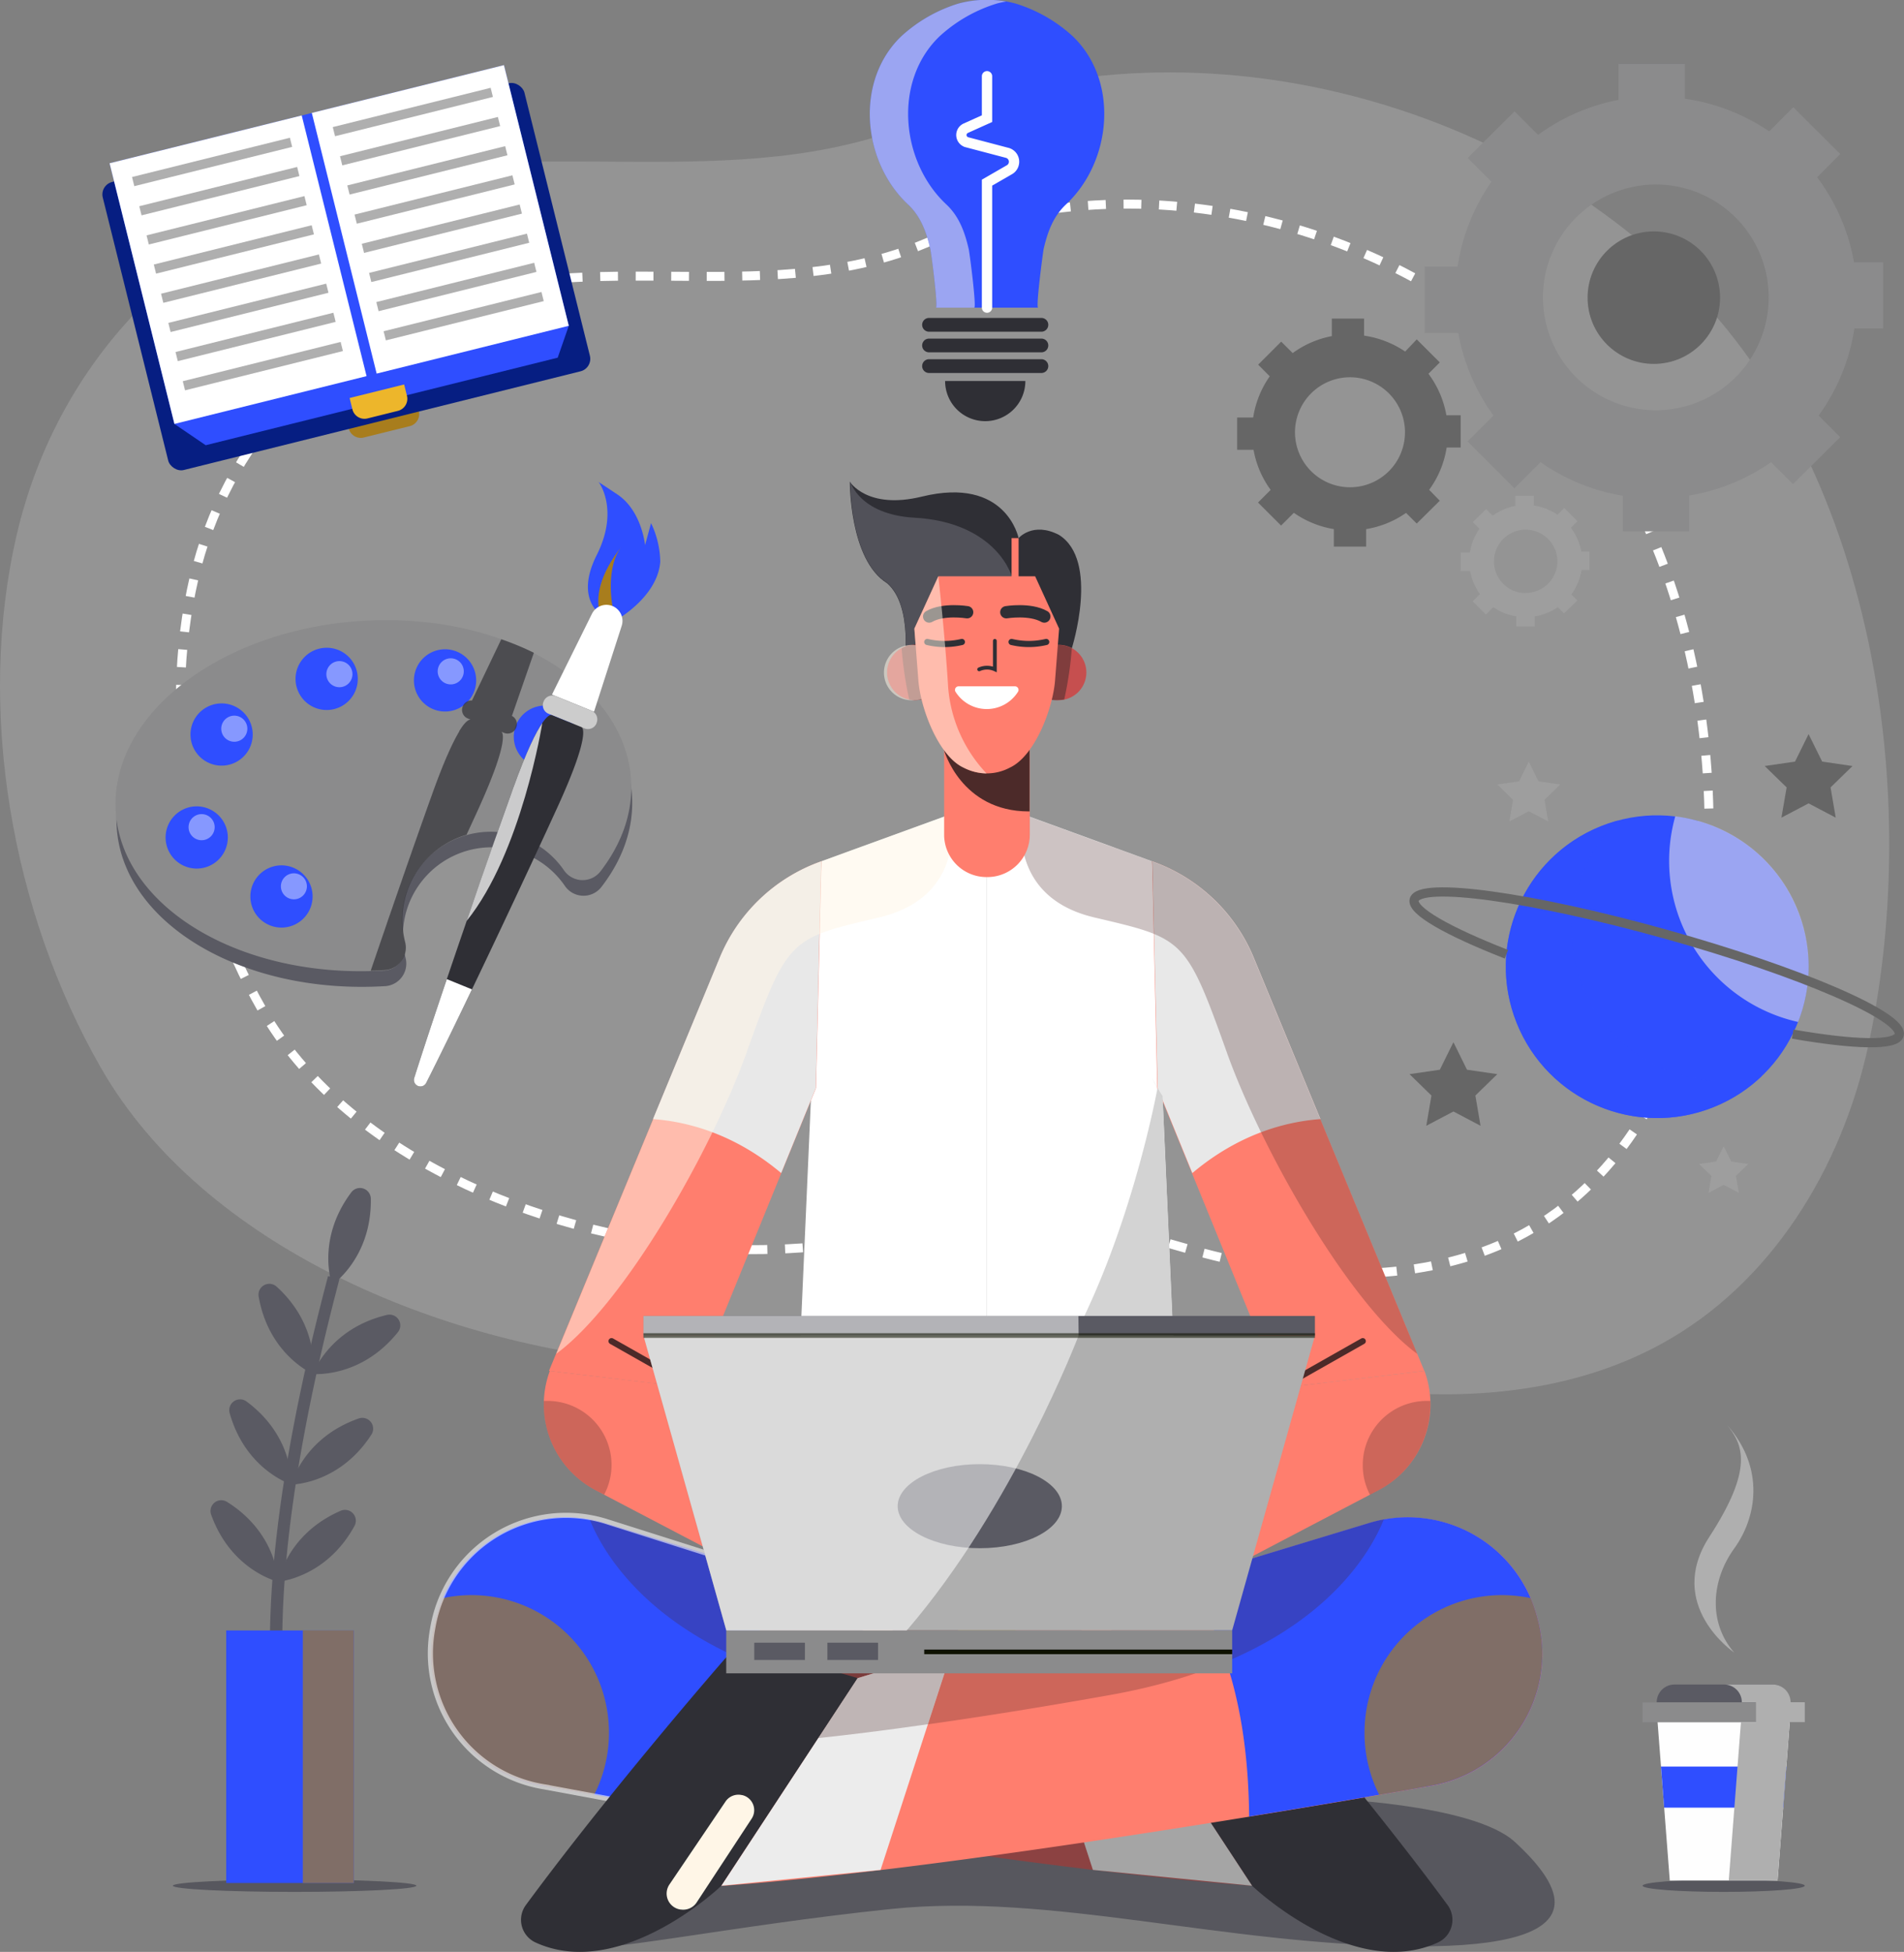 <svg xmlns="http://www.w3.org/2000/svg" viewBox="0 0 413.03 423.42"><rect x="0" y="0" width="413.03" height="423.42" fill="#808080" stroke="none"/><title>about</title><g style="isolation:isolate"><g id="OBJECTS"><path d="M194.58,325.73c-4.07,0-8.14-.18-12.22-.51-44.67-3.67-96.42-25-118.66-63.84-19.45-33.95-27.08-77.91-18.23-115.77C53.79,110,79.6,81.18,115.73,70.23c40.64-12.31,85.55,2.65,125.54-14.17,58.2-24.47,131.34-5,172.13,41.53C449.57,138.88,458.32,205.45,447,257c-5.74,26.07-20.83,51.18-44.86,64.3C383,331.78,359.9,333.84,338,331.11c-17.58-2.18-33.76-7.92-50.66-12.63-13.55-3.79-24.67-1.82-38.54.93C231,322.94,212.84,325.81,194.58,325.73Z" transform="translate(-41.81 -29.74)" style="fill:#afafaf;opacity:0.41"/><path d="M204.55,300.82q-4.94,0-9.88-.42c-36.15-3-78-20.22-96-51.65-15.74-27.47-21.92-63-14.75-93.68,6.73-28.8,27.61-52.14,56.85-61,32.88-10,69.22,2.15,101.58-11.46,47.09-19.8,106.28-4.08,139.29,33.6,29.26,33.41,36.34,87.28,27.16,129-4.64,21.1-16.86,41.41-36.3,52-15.46,8.45-34.16,10.12-51.84,7.92-14.23-1.77-27.32-6.41-41-10.23-11-3.06-20-1.47-31.18.75C234,298.56,219.32,300.88,204.55,300.82Z" transform="translate(-41.81 -29.74)" style="fill:none;stroke:#fff;stroke-miterlimit:10;stroke-width:1.946px;stroke-dasharray:3.851,3.851"/><ellipse cx="373.91" cy="409.06" rx="17.59" ry="1.34" style="fill:#515159;opacity:0.87;mix-blend-mode:multiply"/><path d="M418,388.22s-15.06-10.23-5.38-25.11,7.25-20,3.87-24.23c8.22,9.36,6.42,20,1.51,26.78S412.27,381.63,418,388.22Z" transform="translate(-41.81 -29.74)" style="fill:#afafaf"/><polygon points="388.43 371.18 359.39 371.18 362.22 407.94 385.6 407.94 388.43 371.18" style="fill:#fefefe"/><rect x="356.32" y="369.3" width="35.18" height="4.31" style="fill:#8b8b8c"/><path d="M426.4,395.16H405A3.84,3.84,0,0,0,401.2,399v0h29v0A3.84,3.84,0,0,0,426.4,395.16Z" transform="translate(-41.81 -29.74)" style="fill:#5a5a63"/><polygon points="386.82 392.13 387.5 383.22 360.32 383.22 361 392.13 386.82 392.13" style="fill:#2f4eff"/><path d="M430.24,399v0a3.84,3.84,0,0,0-3.84-3.84H415.82a3.84,3.84,0,0,1,3.84,3.84v0h3.07v4.31h-3.26l-2.64,34.33h10.58l2.64-34.33h3.26V399Z" transform="translate(-41.81 -29.74)" style="fill:#afafaf;mix-blend-mode:multiply"/><path d="M274.31,170.39s6.09-19.09-2.8-24.63c-5.66-2.91-8.74.71-8.74.71s-2.66-13.5-21-9c-11.86,2.89-15.61-3.23-15.61-3.23s-.11,16.92,8.06,22c5.92,5.08,3.65,18.79,3.65,18.79Z" transform="translate(-41.81 -29.74)" style="fill:#2f2f35"/><path d="M328.27,419.84s33,1,42.18,9.49c9.68,8.93,19.84,22.88-21.83,22.62s-78.6-11.74-113.55-8.1-63.62,9.91-72,8.52,51.19-29.92,51.19-29.92l110.55,4.06Z" transform="translate(-41.81 -29.74)" style="fill:#515159;opacity:0.87;mix-blend-mode:multiply"/><path d="M297.43,345.67l-41.57-4.18-41.57,4.18s-2.47,19.64-10.5,30.12l52.07,18.7,52.07-18.7C299.9,365.31,297.43,345.67,297.43,345.67Z" transform="translate(-41.81 -29.74)" style="fill:#a87d1d"/><path d="M254.22,393.9l1.64.59,1.64-.59c9.58-22,7.29-46.77,6.72-51.57l-8.36-.84-10.7,1.07C245,347.85,244.59,372,254.22,393.9Z" transform="translate(-41.81 -29.74)" style="fill:#a87d1d;mix-blend-mode:multiply"/><path d="M214.05,347.27s43.74,19.29,86,10.91a98.13,98.13,0,0,1-2.61-12.51l-41.57-4.18-33.4,3.35-8.41,2.43Z" transform="translate(-41.81 -29.74)" style="fill:#895436;mix-blend-mode:multiply"/><path d="M234.24,156.15c5.92,5.08,3.65,18.79,3.65,18.79l7.74-1c8-7.07,16.92-16,15.62-19.4-2.29-5.91-8.88-11.81-21-12.49s-14-7.88-14-7.88S226.07,151.12,234.24,156.15Z" transform="translate(-41.81 -29.74)" style="fill:#515159"/><path d="M254.35,204.06,220,216.58l-5.69,129.09s12.14,5.69,41.57,5.69V206.06Z" transform="translate(-41.81 -29.74)" style="fill:#fff"/><path d="M257.37,204.06l34.37,12.52,5.69,129.09s-12.15,5.69-41.57,5.69V206.06Z" transform="translate(-41.81 -29.74)" style="fill:#fff"/><path d="M220,216.58l-.16.06a37.24,37.24,0,0,0-22,21.19L160.9,327.12l31.37,3.74,26.55-65.09Z" transform="translate(-41.81 -29.74)" style="fill:#ff7e6e"/><path d="M291.74,216.58l.15.06a37.26,37.26,0,0,1,22,21.19l36.89,89.29-31.37,3.74-26.56-65.09Z" transform="translate(-41.81 -29.74)" style="fill:#ff7e6e"/><path d="M328.25,272.5l-14.32-34.67a37.26,37.26,0,0,0-22-21.19l-.15-.06,1.15,49.19,7.53,18.44C310.46,275.8,320.54,273.07,328.25,272.5Z" transform="translate(-41.81 -29.74)" style="fill:#e8e8e8"/><path d="M183.46,272.5l14.33-34.67a37.24,37.24,0,0,1,22-21.19l.16-.06-1.16,49.19-7.52,18.44C201.26,275.8,191.18,273.07,183.46,272.5Z" transform="translate(-41.81 -29.74)" style="fill:#e8e8e8"/><path d="M294,267.48a38.93,38.93,0,0,1-2.24-3.75l1.15,2s-13.07,72.58-48,85.3h0c3.36.18,7,.29,11,.29,29.42,0,41.57-5.69,41.57-5.69Z" transform="translate(-41.81 -29.74)" style="fill:#d3d3d3"/><path d="M203.79,258c8.86-24.87,9.36-24.68,28.72-29.24s15.55-22.38,15.55-22.38L230,212.93l-2.79,1L220,216.58l-.16.06a37.24,37.24,0,0,0-22,21.19l-35.37,85.59C177.36,312.43,196.24,279.15,203.79,258Z" transform="translate(-41.81 -29.74)" style="fill:#fff6e7;opacity:0.52;mix-blend-mode:overlay"/><path d="M307.93,258c-8.87-24.87-9.36-24.68-28.72-29.24s-15.56-22.38-15.56-22.38l18.05,6.58,2.8,1,7.24,2.64.15.06a37.26,37.26,0,0,1,22,21.19l35.36,85.59C334.36,312.43,315.48,279.15,307.93,258Z" transform="translate(-41.81 -29.74)" style="fill:#4c2a29;opacity:0.28;mix-blend-mode:multiply"/><path d="M256,220h-.18a9.19,9.19,0,0,1-9.2-9.2v-22h18.58v22A9.2,9.2,0,0,1,256,220Z" transform="translate(-41.81 -29.74)" style="fill:#ff7e6e"/><path d="M265,205.76h.15V188.82h-8.67l-9.91,3.58S250.25,205.76,265,205.76Z" transform="translate(-41.81 -29.74)" style="fill:#4c2a29"/><path d="M277.47,175.62a6,6,0,1,1-6-6A6,6,0,0,1,277.47,175.62Z" transform="translate(-41.81 -29.74)" style="fill:#c64f4f"/><path d="M272.67,181.47a76.71,76.71,0,0,0,1.64-11.08,5.89,5.89,0,0,0-2.8-.73,6,6,0,1,0,0,11.93A5.64,5.64,0,0,0,272.67,181.47Z" transform="translate(-41.81 -29.74)" style="fill:#803d3d"/><path d="M234.24,175.62a6,6,0,1,0,6-6A6,6,0,0,0,234.24,175.62Z" transform="translate(-41.81 -29.74)" style="fill:#c64f4f"/><path d="M239.05,181.47a78.19,78.19,0,0,1-1.65-11.08,6,6,0,1,1,2.81,11.2A5.5,5.5,0,0,1,239.05,181.47Z" transform="translate(-41.81 -29.74)" style="fill:#803d3d"/><path d="M266.36,154.75h-21l-5.2,11.36.87,11.24c.47,6,4.34,16.36,9.8,18.9a10.67,10.67,0,0,0,10.06,0c5.45-2.54,9.33-12.9,9.79-18.9l.88-11.24Z" transform="translate(-41.81 -29.74)" style="fill:#ff7e6e"/><path d="M261.25,169a16.23,16.23,0,0,0,7.51,0" transform="translate(-41.81 -29.74)" style="fill:none;stroke:#2f2f35;stroke-linecap:round;stroke-miterlimit:10;stroke-width:1.336px"/><path d="M260.11,162.55s5.14-.85,8.24.93" transform="translate(-41.81 -29.74)" style="fill:none;stroke:#2f2f35;stroke-linecap:round;stroke-miterlimit:10;stroke-width:2.672px"/><path d="M250.47,169a16.23,16.23,0,0,1-7.51,0" transform="translate(-41.81 -29.74)" style="fill:none;stroke:#2f2f35;stroke-linecap:round;stroke-miterlimit:10;stroke-width:1.336px"/><path d="M251.61,162.55s-5.15-.85-8.24.93" transform="translate(-41.81 -29.74)" style="fill:none;stroke:#2f2f35;stroke-linecap:round;stroke-miterlimit:10;stroke-width:2.672px"/><path d="M247.49,178.81c-.69-11.36-2.13-24.06-2.13-24.06l-5.2,11.36.28,3.57-.23,0a6,6,0,1,0,0,11.93,6.17,6.17,0,0,0,1.5-.21c1.41,5.8,4.75,12.84,9.12,14.87a12,12,0,0,0,5,1.26A30.63,30.63,0,0,1,247.49,178.81Z" transform="translate(-41.81 -29.74)" style="fill:#fff6e7;opacity:0.52;mix-blend-mode:overlay"/><path d="M291.74,396.16,173,360.13a29,29,0,0,0-36.53,20.44l-.15.6a29,29,0,0,0,23.08,35.94c43.91,7.68,123.51,20.74,165.4,22.33l17.65,11.77a6.9,6.9,0,0,0,8.55-.7l.09-.09a6.89,6.89,0,0,0,.31-9.75l-2.75-2.94A25.57,25.57,0,0,0,334,420.65c-12.12-5.13-13.26-17.66-16.11-24.49S296.86,385.91,291.74,396.16Z" transform="translate(-41.81 -29.74)" style="fill:#8c4242"/><path d="M136.44,380.57A29,29,0,0,1,173,360.13l40.27,12.22c-6.06,7.56-14.07,22.93-14.31,51.44-14.7-2.39-28.31-4.71-39.56-6.68a29,29,0,0,1-23.08-35.94Z" transform="translate(-41.81 -29.74)" style="fill:#2f4eff"/><path d="M173.91,405.62a29.71,29.71,0,0,1-3.21,13.46c-4-.69-7.78-1.34-11.33-2a29,29,0,0,1-23.08-35.94l.15-.6a30.9,30.9,0,0,1,1.42-4.13,30.38,30.38,0,0,1,6.22-.65A29.83,29.83,0,0,1,173.91,405.62Z" transform="translate(-41.81 -29.74)" style="fill:#a87d1d;opacity:0.67;mix-blend-mode:multiply"/><path d="M297.43,412.68s-1.71,9.95-18.22,6.4" transform="translate(-41.81 -29.74)" style="fill:none;stroke:#7b3c38;stroke-miterlimit:10;stroke-width:1.139px"/><path d="M307.93,408.12s-25.31-1.14-78.84-10.69c-43.37-7.73-56.09-29.93-59.36-38.08a27.22,27.22,0,0,1,3.24.78l118.77,36c5.12-10.25,23.34-6.83,26.19,0s4,19.36,16.11,24.49a25.57,25.57,0,0,1,14.58,17.08s-12.46-8-20.35-9.68S307.93,408.12,307.93,408.12Z" transform="translate(-41.81 -29.74)" style="fill:#4c2a29;opacity:0.28;mix-blend-mode:multiply"/><path d="M313.41,438.8s21.81,20.87,40.4,12.28a5.42,5.42,0,0,0,2-8.12c-15.66-21.27-35.41-44.45-42.93-53.15a7.39,7.39,0,0,0-7.64-2.26l-21.42,6.22Z" transform="translate(-41.81 -29.74)" style="fill:#2f2f35"/><polygon points="242.05 364.03 221.54 357.81 237.08 405.63 271.6 409.06 242.05 364.03" style="fill:#a5a5a5"/><path d="M220,396.16l118.77-36a29,29,0,0,1,36.52,20.44l.16.6a29,29,0,0,1-23.08,35.94c-43.92,7.68-123.51,20.74-165.4,22.33l-17.66,11.77a6.89,6.89,0,0,1-8.54-.7l-.09-.09a6.9,6.9,0,0,1-.32-9.75l2.76-2.94a25.58,25.58,0,0,1,14.57-17.08c12.13-5.13,13.27-17.66,16.11-24.49S214.86,385.91,220,396.16Z" transform="translate(-41.81 -29.74)" style="fill:#ff7e6e"/><path d="M375.27,380.57a29,29,0,0,0-36.52-20.44l-40.28,12.22c6.07,7.56,14.07,22.93,14.31,51.44,14.71-2.39,28.31-4.71,39.57-6.68a29,29,0,0,0,23.08-35.94Z" transform="translate(-41.81 -29.74)" style="fill:#2f4eff"/><path d="M337.81,405.62A29.71,29.71,0,0,0,341,419.08c4-.69,7.78-1.34,11.33-2a29,29,0,0,0,23.08-35.94l-.16-.6a29.52,29.52,0,0,0-1.41-4.13,30.38,30.38,0,0,0-6.22-.65A29.82,29.82,0,0,0,337.81,405.62Z" transform="translate(-41.81 -29.74)" style="fill:#a87d1d;opacity:0.67;mix-blend-mode:multiply"/><path d="M203.79,408.12s25.3-1.14,78.83-10.69C326,389.7,338.71,367.5,342,359.35a26.61,26.61,0,0,0-3.23.78L220,396.16c-5.12-10.25-23.35-6.83-26.2,0s-4,19.36-16.11,24.49a25.61,25.61,0,0,0-14.58,17.08s12.47-8,20.35-9.68S203.79,408.12,203.79,408.12Z" transform="translate(-41.81 -29.74)" style="fill:#4c2a29;opacity:0.28;mix-blend-mode:multiply"/><path d="M177.67,420.65l-17.8-3.3a29.32,29.32,0,0,1-24.28-33.89l.11-.63a29.32,29.32,0,0,1,37.76-23l33.61,10.65" transform="translate(-41.81 -29.74)" style="fill:none;stroke:#fff;stroke-miterlimit:10;stroke-width:1.114px;opacity:0.57"/><path d="M249.75,178.62a.78.78,0,0,0-.62,1.25,8,8,0,0,0,13.47,0,.78.78,0,0,0-.62-1.25Z" transform="translate(-41.81 -29.74)" style="fill:#fff"/><path d="M257.62,168.76v6.18a4.12,4.12,0,0,0-3.4,0" transform="translate(-41.81 -29.74)" style="fill:none;stroke:#2f2f35;stroke-linecap:round;stroke-miterlimit:10;stroke-width:0.821px"/><rect x="219.44" y="116.73" width="1.52" height="9.67" style="fill:#ff7e6e"/><path d="M350.82,327.12l.06.18a21,21,0,0,1-10,25.69l-63.43,33.24-.31-.81A31.18,31.18,0,0,1,290.89,347l28.56-16.16Z" transform="translate(-41.81 -29.74)" style="fill:#ff7e6e"/><path d="M337.43,347.49A13.8,13.8,0,0,0,339,354l1.87-1a21,21,0,0,0,11.2-19.37c-.26,0-.51,0-.77,0A13.9,13.9,0,0,0,337.43,347.49Z" transform="translate(-41.81 -29.74)" style="fill:#4c2a29;opacity:0.28;mix-blend-mode:multiply"/><line x1="277.64" y1="301.12" x2="295.62" y2="290.93" style="fill:none;stroke:#4c2a29;stroke-linecap:round;stroke-miterlimit:10;stroke-width:1.336px"/><path d="M161.08,327.12l-.06.18A21,21,0,0,0,171,353l63.42,33.24.31-.81A31.17,31.17,0,0,0,221,347l-28.56-16.16Z" transform="translate(-41.81 -29.74)" style="fill:#ff7e6e"/><path d="M174.47,347.49a13.8,13.8,0,0,1-1.6,6.47L171,353a21,21,0,0,1-11.21-19.37c.26,0,.51,0,.77,0A13.9,13.9,0,0,1,174.47,347.49Z" transform="translate(-41.81 -29.74)" style="fill:#4c2a29;opacity:0.28;mix-blend-mode:multiply"/><line x1="150.64" y1="301.12" x2="132.66" y2="290.93" style="fill:none;stroke:#4c2a29;stroke-linecap:round;stroke-miterlimit:10;stroke-width:1.336px"/><path d="M227.39,382.55s3.2-17.57-7.22-23.2" transform="translate(-41.81 -29.74)" style="fill:none;stroke:#4c2a29;stroke-linecap:round;stroke-miterlimit:10;stroke-width:1.336px"/><path d="M284.33,382.55s-3.21-17.57,7.22-23.2" transform="translate(-41.81 -29.74)" style="fill:none;stroke:#4c2a29;stroke-linecap:round;stroke-miterlimit:10;stroke-width:1.336px"/><path d="M198.31,438.8s-21.81,20.87-40.4,12.28a5.41,5.41,0,0,1-2-8.12c15.67-21.27,35.41-44.45,42.94-53.15a7.38,7.38,0,0,1,7.63-2.26l21.42,6.22Z" transform="translate(-41.81 -29.74)" style="fill:#2f2f35"/><polygon points="186.04 364.03 206.56 357.81 191.02 405.63 156.5 409.06 186.04 364.03" style="fill:#ececec"/><path d="M219.32,406.77c6.09-.64,14-1.59,23.77-3l5.28-16.25-20.52,6.22Z" transform="translate(-41.81 -29.74)" style="fill:#4c2a29;opacity:0.28;mix-blend-mode:multiply"/><path d="M204.85,424.28l-11.91,18.14a3.5,3.5,0,0,1-3.4,1.55h-.08a3.5,3.5,0,0,1-2.43-5.44l12.17-18a3.37,3.37,0,0,1,3.54-1.39l.07,0A3.36,3.36,0,0,1,204.85,424.28Z" transform="translate(-41.81 -29.74)" style="fill:#fff6e7"/><polygon points="212.41 289.71 139.58 289.71 157.54 353.67 212.41 353.67 267.29 353.67 285.25 289.71 212.41 289.71" style="fill:#afafaf"/><rect x="157.54" y="353.67" width="109.75" height="9.32" style="fill:#8b8b8c"/><ellipse cx="212.54" cy="326.73" rx="17.81" ry="9.12" style="fill:#5a5a63"/><rect x="139.58" y="285.46" width="145.66" height="4.24" style="fill:#5a5a63"/><rect x="163.62" y="356.34" width="10.99" height="3.75" style="fill:#5a5a63"/><rect x="179.48" y="356.34" width="10.99" height="3.75" style="fill:#5a5a63"/><line x1="267.29" y1="358.33" x2="200.49" y2="358.33" style="fill:none;stroke:#0f1201;stroke-miterlimit:10"/><path d="M181.39,319.45l18,64h39.09c23.21-26.91,37.31-64,37.31-64l-.05-4.25H181.39Z" transform="translate(-41.81 -29.74)" style="fill:#fff;opacity:0.54;mix-blend-mode:overlay"/><line x1="139.58" y1="289.71" x2="285.25" y2="289.71" style="fill:none;stroke:#0f1201;stroke-miterlimit:10;opacity:0.57"/><ellipse cx="63.91" cy="409.06" rx="26.41" ry="1.34" style="fill:#515159;opacity:0.87;mix-blend-mode:multiply"/><path d="M109.58,425.65l1.73-1.89-.86.95.87-.94c-.21-.2-21-21.34,4.12-116.56l-2.47-.65C87.26,403.77,108.66,424.8,109.58,425.65Z" transform="translate(-41.81 -29.74)" style="fill:#5a5a63"/><path d="M101.82,308.85c9.53,8.66,7.86,18.91,7.86,18.91s-9.55-4.07-11.76-16.77A2.35,2.35,0,0,1,101.82,308.85Z" transform="translate(-41.81 -29.74)" style="fill:#5a5a63"/><path d="M125.68,315c-12.53,3-16,12.79-16,12.79s10.33,1,18.39-9A2.34,2.34,0,0,0,125.68,315Z" transform="translate(-41.81 -29.74)" style="fill:#5a5a63"/><path d="M95.28,333.75c10.36,7.67,9.73,18,9.73,18s-9.91-3.09-13.39-15.5A2.35,2.35,0,0,1,95.28,333.75Z" transform="translate(-41.81 -29.74)" style="fill:#5a5a63"/><path d="M119.64,337.44C107.47,341.69,105,351.78,105,351.78s10.38,0,17.38-10.84A2.35,2.35,0,0,0,119.64,337.44Z" transform="translate(-41.81 -29.74)" style="fill:#5a5a63"/><path d="M91.14,355.59c10.9,6.88,11,17.26,11,17.26s-10.12-2.35-14.5-14.47A2.34,2.34,0,0,1,91.14,355.59Z" transform="translate(-41.81 -29.74)" style="fill:#5a5a63"/><path d="M115.7,357.47c-11.81,5.14-13.52,15.38-13.52,15.38s10.35-.79,16.53-12.1A2.35,2.35,0,0,0,115.7,357.47Z" transform="translate(-41.81 -29.74)" style="fill:#5a5a63"/><path d="M122.25,289.77c.21,12.88-8.4,18.68-8.4,18.68s-3.57-9.75,4.16-20.05A2.35,2.35,0,0,1,122.25,289.77Z" transform="translate(-41.81 -29.74)" style="fill:#5a5a63"/><rect x="49.07" y="353.69" width="27.69" height="54.78" style="fill:#2f4eff"/><rect x="65.69" y="353.69" width="11.06" height="54.78" style="fill:#a87d1d;opacity:0.67;mix-blend-mode:multiply"/><path d="M130.72,122.18l-10,2.47a2.7,2.7,0,0,1-3.27-2l-1-3.86,15.2-3.78,1,3.86A2.7,2.7,0,0,1,130.72,122.18Z" transform="translate(-41.81 -29.74)" style="fill:#a87d1d"/><rect x="69.81" y="57.56" width="94.26" height="64.39" rx="2.79" transform="translate(-60.02 1.14) rotate(-13.97)" style="fill:#061e82"/><polygon points="123.38 70.69 120.98 77.59 44.62 96.58 37.84 91.97 23.78 35.42 109.32 14.14 123.38 70.69" style="fill:#2f4eff"/><rect x="71.98" y="59.11" width="42.95" height="58.27" transform="translate(-60.35 -4.57) rotate(-13.97)" style="fill:#fff"/><rect x="70.17" y="63.86" width="35.29" height="2.04" transform="translate(-54.87 -6.63) rotate(-13.97)" style="fill:#afafaf"/><rect x="71.74" y="70.19" width="35.29" height="2.04" transform="translate(-56.35 -6.06) rotate(-13.97)" style="fill:#afafaf"/><rect x="73.32" y="76.51" width="35.29" height="2.04" transform="translate(-57.83 -5.49) rotate(-13.97)" style="fill:#afafaf"/><rect x="74.89" y="82.84" width="35.29" height="2.04" transform="translate(-59.31 -4.93) rotate(-13.97)" style="fill:#afafaf"/><rect x="76.46" y="89.17" width="35.29" height="2.04" transform="translate(-60.79 -4.36) rotate(-13.97)" style="fill:#afafaf"/><rect x="78.04" y="95.5" width="35.29" height="2.04" transform="translate(-62.27 -3.79) rotate(-13.97)" style="fill:#afafaf"/><rect x="79.61" y="101.82" width="35.29" height="2.04" transform="translate(-63.76 -3.23) rotate(-13.97)" style="fill:#afafaf"/><rect x="81.18" y="108.15" width="35.29" height="2.04" transform="translate(-65.24 -2.66) rotate(-13.97)" style="fill:#afafaf"/><rect x="115.85" y="48.2" width="42.95" height="58.27" transform="translate(-56.42 5.69) rotate(-13.97)" style="fill:#fff"/><rect x="113.72" y="53.03" width="35.29" height="2.04" transform="translate(-50.97 3.56) rotate(-13.97)" style="fill:#afafaf"/><rect x="115.29" y="59.35" width="35.29" height="2.04" transform="translate(-52.45 4.13) rotate(-13.97)" style="fill:#afafaf"/><rect x="116.87" y="65.68" width="35.29" height="2.04" transform="translate(-53.93 4.7) rotate(-13.97)" style="fill:#afafaf"/><rect x="118.44" y="72.01" width="35.29" height="2.04" transform="translate(-55.41 5.26) rotate(-13.97)" style="fill:#afafaf"/><rect x="120.01" y="78.34" width="35.29" height="2.04" transform="translate(-56.89 5.83) rotate(-13.97)" style="fill:#afafaf"/><rect x="121.59" y="84.66" width="35.29" height="2.04" transform="translate(-58.37 6.4) rotate(-13.97)" style="fill:#afafaf"/><rect x="123.16" y="90.99" width="35.29" height="2.04" transform="translate(-59.85 6.96) rotate(-13.97)" style="fill:#afafaf"/><rect x="124.74" y="97.32" width="35.29" height="2.04" transform="translate(-61.33 7.53) rotate(-13.97)" style="fill:#afafaf"/><path d="M128.11,118.87l-6.59,1.64a2.7,2.7,0,0,1-3.27-2l-.6-2.43,11.83-2.94.6,2.42A2.7,2.7,0,0,1,128.11,118.87Z" transform="translate(-41.81 -29.74)" style="fill:#edb62b"/><path d="M274.47,37.56a32.51,32.51,0,0,0-12.19-7l-.2-.06a23.79,23.79,0,0,0-12.31,0l-.2.06a32.43,32.43,0,0,0-12.19,7c-10.18,9.68-8.53,27.24,1.39,36.51,2.78,2.6,4,6,4.85,9.66.26,1.12,1.73,12.74,1.22,12.74H267c-.52,0,1-11.62,1.21-12.74.86-3.7,2.08-7.06,4.86-9.66C283,64.8,284.65,47.24,274.47,37.56Z" transform="translate(-41.81 -29.74)" style="fill:#2f4eff"/><path d="M251.94,83.73c-.86-3.7-2.08-7.06-4.86-9.66-9.91-9.27-11.57-26.83-1.39-36.51a32.51,32.51,0,0,1,12.19-7l.2-.06c.66-.18,1.33-.31,2-.43a23.78,23.78,0,0,0-10.31.43l-.2.06a32.43,32.43,0,0,0-12.19,7c-10.18,9.68-8.53,27.24,1.39,36.51,2.78,2.6,4,6,4.85,9.66.26,1.12,1.73,12.74,1.22,12.74h8.31C253.67,96.47,252.19,84.85,251.94,83.73Z" transform="translate(-41.81 -29.74)" style="fill:#fff6e7;opacity:0.52;mix-blend-mode:overlay"/><path d="M255.92,96.47V69.36l4.77-2.75a2,2,0,0,0-.49-3.74l-8.69-2.29a1.62,1.62,0,0,1-.25-3l4.66-2.1v-9.2" transform="translate(-41.81 -29.74)" style="fill:none;stroke:#fefefe;stroke-linecap:round;stroke-miterlimit:10;stroke-width:2.239px"/><path d="M269.21,100.2a1.5,1.5,0,0,1-1.49,1.5H243.34a1.5,1.5,0,0,1-1.49-1.5h0a1.49,1.49,0,0,1,1.49-1.49h24.38a1.49,1.49,0,0,1,1.49,1.49Z" transform="translate(-41.81 -29.74)" style="fill:#2f2f35"/><path d="M269.21,104.68a1.49,1.49,0,0,1-1.49,1.49H243.34a1.49,1.49,0,0,1-1.49-1.49h0a1.49,1.49,0,0,1,1.49-1.49h24.38a1.49,1.49,0,0,1,1.49,1.49Z" transform="translate(-41.81 -29.74)" style="fill:#2f2f35"/><path d="M269.21,109.16a1.49,1.49,0,0,1-1.49,1.49H243.34a1.49,1.49,0,0,1-1.49-1.49h0a1.5,1.5,0,0,1,1.49-1.5h24.38a1.5,1.5,0,0,1,1.49,1.5Z" transform="translate(-41.81 -29.74)" style="fill:#2f2f35"/><path d="M255.53,121.1a8.71,8.71,0,0,0,8.71-8.71H246.83A8.7,8.7,0,0,0,255.53,121.1Z" transform="translate(-41.81 -29.74)" style="fill:#2f2f35"/><path d="M358.67,126.82v-7h-3.1a21.16,21.16,0,0,0-3.89-9l2.46-2.46-5-5L346.63,106a21.25,21.25,0,0,0-8.91-3.45V98.85h-7v3.8a21.11,21.11,0,0,0-8.49,3.68l-2.49-2.48-5,5,2.51,2.52a21.2,21.2,0,0,0-3.59,8.94h-3.48v7h3.56a20.92,20.92,0,0,0,3.71,8.7l-2.74,2.74,5,5,2.77-2.77a21.14,21.14,0,0,0,8.68,3.54v3.79h7v-3.79a21,21,0,0,0,8.66-3.52l2.32,2.31,5-4.95L351.83,136a21,21,0,0,0,3.8-9.18Zm-24,8.62a11.93,11.93,0,1,1,11.92-11.93A11.92,11.92,0,0,1,334.67,135.44Z" transform="translate(-41.81 -29.74)" style="fill:#666"/><path d="M386.61,153.4v-4h-1.78a12.21,12.21,0,0,0-2.25-5.18l1.42-1.42-2.86-2.86-1.47,1.47a12.13,12.13,0,0,0-5.14-2v-2.11h-4v2.19a12.12,12.12,0,0,0-4.9,2.12l-1.44-1.43L361.3,143l1.45,1.45a12.23,12.23,0,0,0-2.08,5.16h-2v4h2.05a12.06,12.06,0,0,0,2.14,5l-1.58,1.58,2.86,2.86,1.6-1.6a12.21,12.21,0,0,0,5,2v2.18h4v-2.18a12.2,12.2,0,0,0,5-2l1.33,1.34L384,160l-1.31-1.31a12.23,12.23,0,0,0,2.19-5.3Zm-13.84,5a6.88,6.88,0,1,1,6.88-6.88A6.88,6.88,0,0,1,372.77,158.37Z" transform="translate(-41.81 -29.74)" style="fill:#9e9e9e"/><path d="M450.31,101V86.65H444a43.28,43.28,0,0,0-8-18.45L441,63.15,430.83,53l-5.23,5.24a43.39,43.39,0,0,0-18.3-7.08V43.61H392.91v7.8A43.36,43.36,0,0,0,375.46,59l-5.1-5.1L360.19,64l5.16,5.16A43.33,43.33,0,0,0,358,87.57h-7.15V102h7.31a43.31,43.31,0,0,0,7.62,17.87l-5.62,5.62,10.17,10.18L376,130a43.42,43.42,0,0,0,17.84,7.28V145h14.39v-7.77A43.36,43.36,0,0,0,426,130l4.76,4.76L441,124.57l-4.68-4.68A43.33,43.33,0,0,0,444.08,101ZM401,118.73a24.48,24.48,0,1,1,24.49-24.48A24.48,24.48,0,0,1,401,118.73Z" transform="translate(-41.81 -29.74)" style="fill:#8b8b8c"/><circle cx="358.76" cy="64.57" r="14.37" style="fill:#666"/><path d="M120.72,167.8c-30.88,1.87-54.87,20.37-53.6,41.32s27.33,36.41,58.2,34.54h.07a4.9,4.9,0,0,0,4.41-6.08,19.26,19.26,0,0,1,34.53-15.69,4.9,4.9,0,0,0,7.9.31c4.65-6,7.11-12.78,6.68-19.86C177.64,181.39,151.59,165.93,120.72,167.8Z" transform="translate(-41.81 -29.74)" style="fill:#5a5a63"/><path d="M120.51,164.41c-30.87,1.87-54.87,20.37-53.6,41.32s27.33,36.41,58.2,34.54h.07a4.89,4.89,0,0,0,4.41-6.08,19.27,19.27,0,0,1,34.54-15.69,4.9,4.9,0,0,0,7.9.31c4.64-6,7.11-12.78,6.68-19.86C177.44,178,151.38,162.54,120.51,164.41Z" transform="translate(-41.81 -29.74)" style="fill:#8b8b8c"/><path d="M109.61,223.8a6.75,6.75,0,1,1-7.15-6.33A6.75,6.75,0,0,1,109.61,223.8Z" transform="translate(-41.81 -29.74)" style="fill:#2f4eff"/><path d="M91.22,211a6.75,6.75,0,1,1-7.15-6.33A6.76,6.76,0,0,1,91.22,211Z" transform="translate(-41.81 -29.74)" style="fill:#2f4eff"/><path d="M96.62,188.67a6.75,6.75,0,1,1-7.14-6.33A6.75,6.75,0,0,1,96.62,188.67Z" transform="translate(-41.81 -29.74)" style="fill:#2f4eff"/><path d="M119.41,176.6a6.75,6.75,0,1,1-7.14-6.33A6.73,6.73,0,0,1,119.41,176.6Z" transform="translate(-41.81 -29.74)" style="fill:#2f4eff"/><path d="M145.09,176.93a6.75,6.75,0,1,1-7.15-6.33A6.75,6.75,0,0,1,145.09,176.93Z" transform="translate(-41.81 -29.74)" style="fill:#2f4eff"/><path d="M166.75,189.14a6.75,6.75,0,1,1-7.14-6.33A6.73,6.73,0,0,1,166.75,189.14Z" transform="translate(-41.81 -29.74)" style="fill:#2f4eff"/><path d="M150.55,168.41,144.2,181.7a2,2,0,0,0-2,1.26l0,0a2,2,0,0,0,1.12,2.65l.59.24c-.12,0-.72-.11-2,1.75h0l-.24.36,0,0-.24.38,0,.08c-.08.12-.15.26-.23.39l-.07.12-.23.41a1.62,1.62,0,0,1-.1.18c-.07.13-.15.27-.22.42l-.12.22c-.07.15-.15.29-.22.44s-.1.19-.14.28-.15.3-.23.46l-.15.33-.23.48c-.06.13-.12.26-.17.39s-.16.32-.23.5-.13.3-.2.45l-.23.51c-.07.17-.14.35-.22.53s-.15.35-.22.53-.16.39-.25.59-.14.36-.22.55l-.27.68c-.07.19-.14.37-.22.56s-.2.53-.31.8-.13.34-.2.52l-.38,1-.15.43c-.19.49-.37,1-.56,1.53-.51,1.42-1.11,3.08-1.76,4.93l-.23.65c-.1.28-.2.57-.31.86s-.16.48-.25.72-.27.77-.41,1.16c-.06.18-.12.35-.19.53-.13.39-.27.79-.41,1.18-.07.21-.14.41-.22.61-.13.38-.26.76-.4,1.14s-.16.47-.25.71c-.15.45-.31.9-.47,1.35l-.18.51c-.16.46-.32.93-.49,1.4l-.21.6c-.15.44-.3.89-.46,1.33l-.24.68c-.16.47-.33,1-.49,1.43-.07.21-.15.41-.22.62-.16.47-.33.94-.49,1.42-.08.24-.17.47-.25.71l-.45,1.29c-.1.31-.21.61-.31.92l-.39,1.12c-.12.35-.24.7-.37,1.06s-.27.79-.41,1.19l-.21.63h0c-1.12,3.26-2.25,6.56-3.37,9.84,1,0,2-.07,3-.13h.07a4.89,4.89,0,0,0,4.41-6.08,19.3,19.3,0,0,1,13.31-23.27c.9-1.94,1.7-3.69,2.38-5.17,7.16-15.68,5.38-17.09,5.15-17.19l.6.24a2,2,0,0,0,2.65-1.12l0,0a2,2,0,0,0-.93-2.55l4.76-13.7A60.26,60.26,0,0,0,150.55,168.41Zm-6.62,17.5h0l.17.07Z" transform="translate(-41.81 -29.74)" style="fill:#2f2f35;opacity:0.68;mix-blend-mode:multiply"/><path d="M95.46,187.64a2.83,2.83,0,1,1-3-2.65A2.83,2.83,0,0,1,95.46,187.64Z" transform="translate(-41.81 -29.74)" style="fill:#fff;opacity:0.42"/><path d="M118.26,175.8a2.83,2.83,0,1,1-3-2.64A2.82,2.82,0,0,1,118.26,175.8Z" transform="translate(-41.81 -29.74)" style="fill:#fff;opacity:0.42"/><path d="M142.41,175.2a2.83,2.83,0,1,1-3-2.65A2.82,2.82,0,0,1,142.41,175.2Z" transform="translate(-41.81 -29.74)" style="fill:#fff;opacity:0.42"/><path d="M88.37,209a2.83,2.83,0,1,1-3-2.65A2.83,2.83,0,0,1,88.37,209Z" transform="translate(-41.81 -29.74)" style="fill:#fff;opacity:0.42"/><path d="M108.38,221.84a2.82,2.82,0,1,1-3-2.65A2.83,2.83,0,0,1,108.38,221.84Z" transform="translate(-41.81 -29.74)" style="fill:#fff;opacity:0.42"/><path d="M175.24,164.39s9.21-5,9.8-12.81a20.24,20.24,0,0,0-2-8.37L181.74,148s-.69-7.45-6-11-4-2.59-4-2.59,4.46,5.92-.49,15.75,1.29,13.22,1.29,13.22Z" transform="translate(-41.81 -29.74)" style="fill:#2f4eff"/><path d="M174.67,161.2s-1.67-8.54,2.14-13.13c-4.95,6.28-6,11.32-4.73,15.39Z" transform="translate(-41.81 -29.74)" style="fill:#a87d1d"/><path d="M170.22,162.89a3.5,3.5,0,0,1,4.45-1.69l0,0h0a3.49,3.49,0,0,1,2,4.31l-6,18.61-4.56-1.86-4.56-1.85Z" transform="translate(-41.81 -29.74)" style="fill:#fff"/><path d="M160.85,184.59l7.71,3.14a2,2,0,0,0,2.66-1.11v-.05a2,2,0,0,0-1.11-2.65l-7.72-3.14a2,2,0,0,0-2.65,1.12l0,0A2,2,0,0,0,160.85,184.59Z" transform="translate(-41.81 -29.74)" style="fill:#ccc"/><path d="M161.47,184.85l3.24,1.31,3.24,1.32s2.45.58-5.14,17.21c-5.64,12.36-20.16,43.35-28.52,59.91a1.41,1.41,0,0,1-2.61-1.06c5.59-17.69,16.85-50,21.44-62.79C159.3,183.54,161.47,184.85,161.47,184.85Z" transform="translate(-41.81 -29.74)" style="fill:#2f2f35"/><path d="M144.19,244.36c-3.61,7.54-7.1,14.7-9.9,20.24a1.41,1.41,0,0,1-2.61-1.06c1.87-5.92,4.38-13.48,7.06-21.4Z" transform="translate(-41.81 -29.74)" style="fill:#fff"/><path d="M143.05,229.5h0c11.9-14.73,16.38-42.79,16.4-42.91-1.33,1.92-3.36,5.91-6.33,14.16C150.88,207,147,217.91,143.05,229.5Z" transform="translate(-41.81 -29.74)" style="fill:#fff;opacity:0.75;mix-blend-mode:overlay"/><polygon points="331.63 165.22 333.74 169.49 338.46 170.17 335.05 173.5 335.85 178.19 331.63 175.98 327.42 178.19 328.22 173.5 324.81 170.17 329.53 169.49 331.63 165.22" style="fill:#9e9e9e"/><polygon points="392.33 159.25 395.28 165.21 401.86 166.17 397.1 170.81 398.22 177.37 392.33 174.27 386.44 177.37 387.57 170.81 382.81 166.17 389.39 165.21 392.33 159.25" style="fill:#666"/><polygon points="373.91 248.64 375.55 251.97 379.23 252.5 376.57 255.09 377.2 258.75 373.91 257.03 370.62 258.75 371.25 255.09 368.59 252.5 372.27 251.97 373.91 248.64" style="fill:#9e9e9e"/><polygon points="315.29 226.08 318.23 232.05 324.81 233.01 320.05 237.65 321.17 244.21 315.29 241.11 309.4 244.21 310.52 237.65 305.76 233.01 312.34 232.05 315.29 226.08" style="fill:#666"/><circle cx="401.3" cy="239.44" r="32.83" transform="translate(-102.1 136.82) rotate(-21.85)" style="fill:#2f4eff"/><g style="opacity:0.67;mix-blend-mode:multiply"><path d="M392.48,271.06a32.79,32.79,0,0,0,31.57-7.95,32.82,32.82,0,0,1-31.21-55.38,32.82,32.82,0,0,0-.36,63.33Z" transform="translate(-41.81 -29.74)" style="fill:#2f4eff"/></g><path d="M410.13,207.82a34.4,34.4,0,0,0-4.91-1,35.81,35.81,0,0,0,26.64,44.61,32.79,32.79,0,0,0-21.73-43.63Z" transform="translate(-41.81 -29.74)" style="fill:#fff6e7;opacity:0.52;mix-blend-mode:overlay"/><path d="M368.59,236.74c-12.74-5-20.66-9.45-20-11.83,1.1-4,25.55-.62,54.6,7.49s51.71,17.89,50.6,21.86c-.66,2.38-9.71,2.13-23.1-.2" transform="translate(-41.81 -29.74)" style="fill:none;stroke:#666;stroke-miterlimit:10;stroke-width:2px"/></g></g></svg>